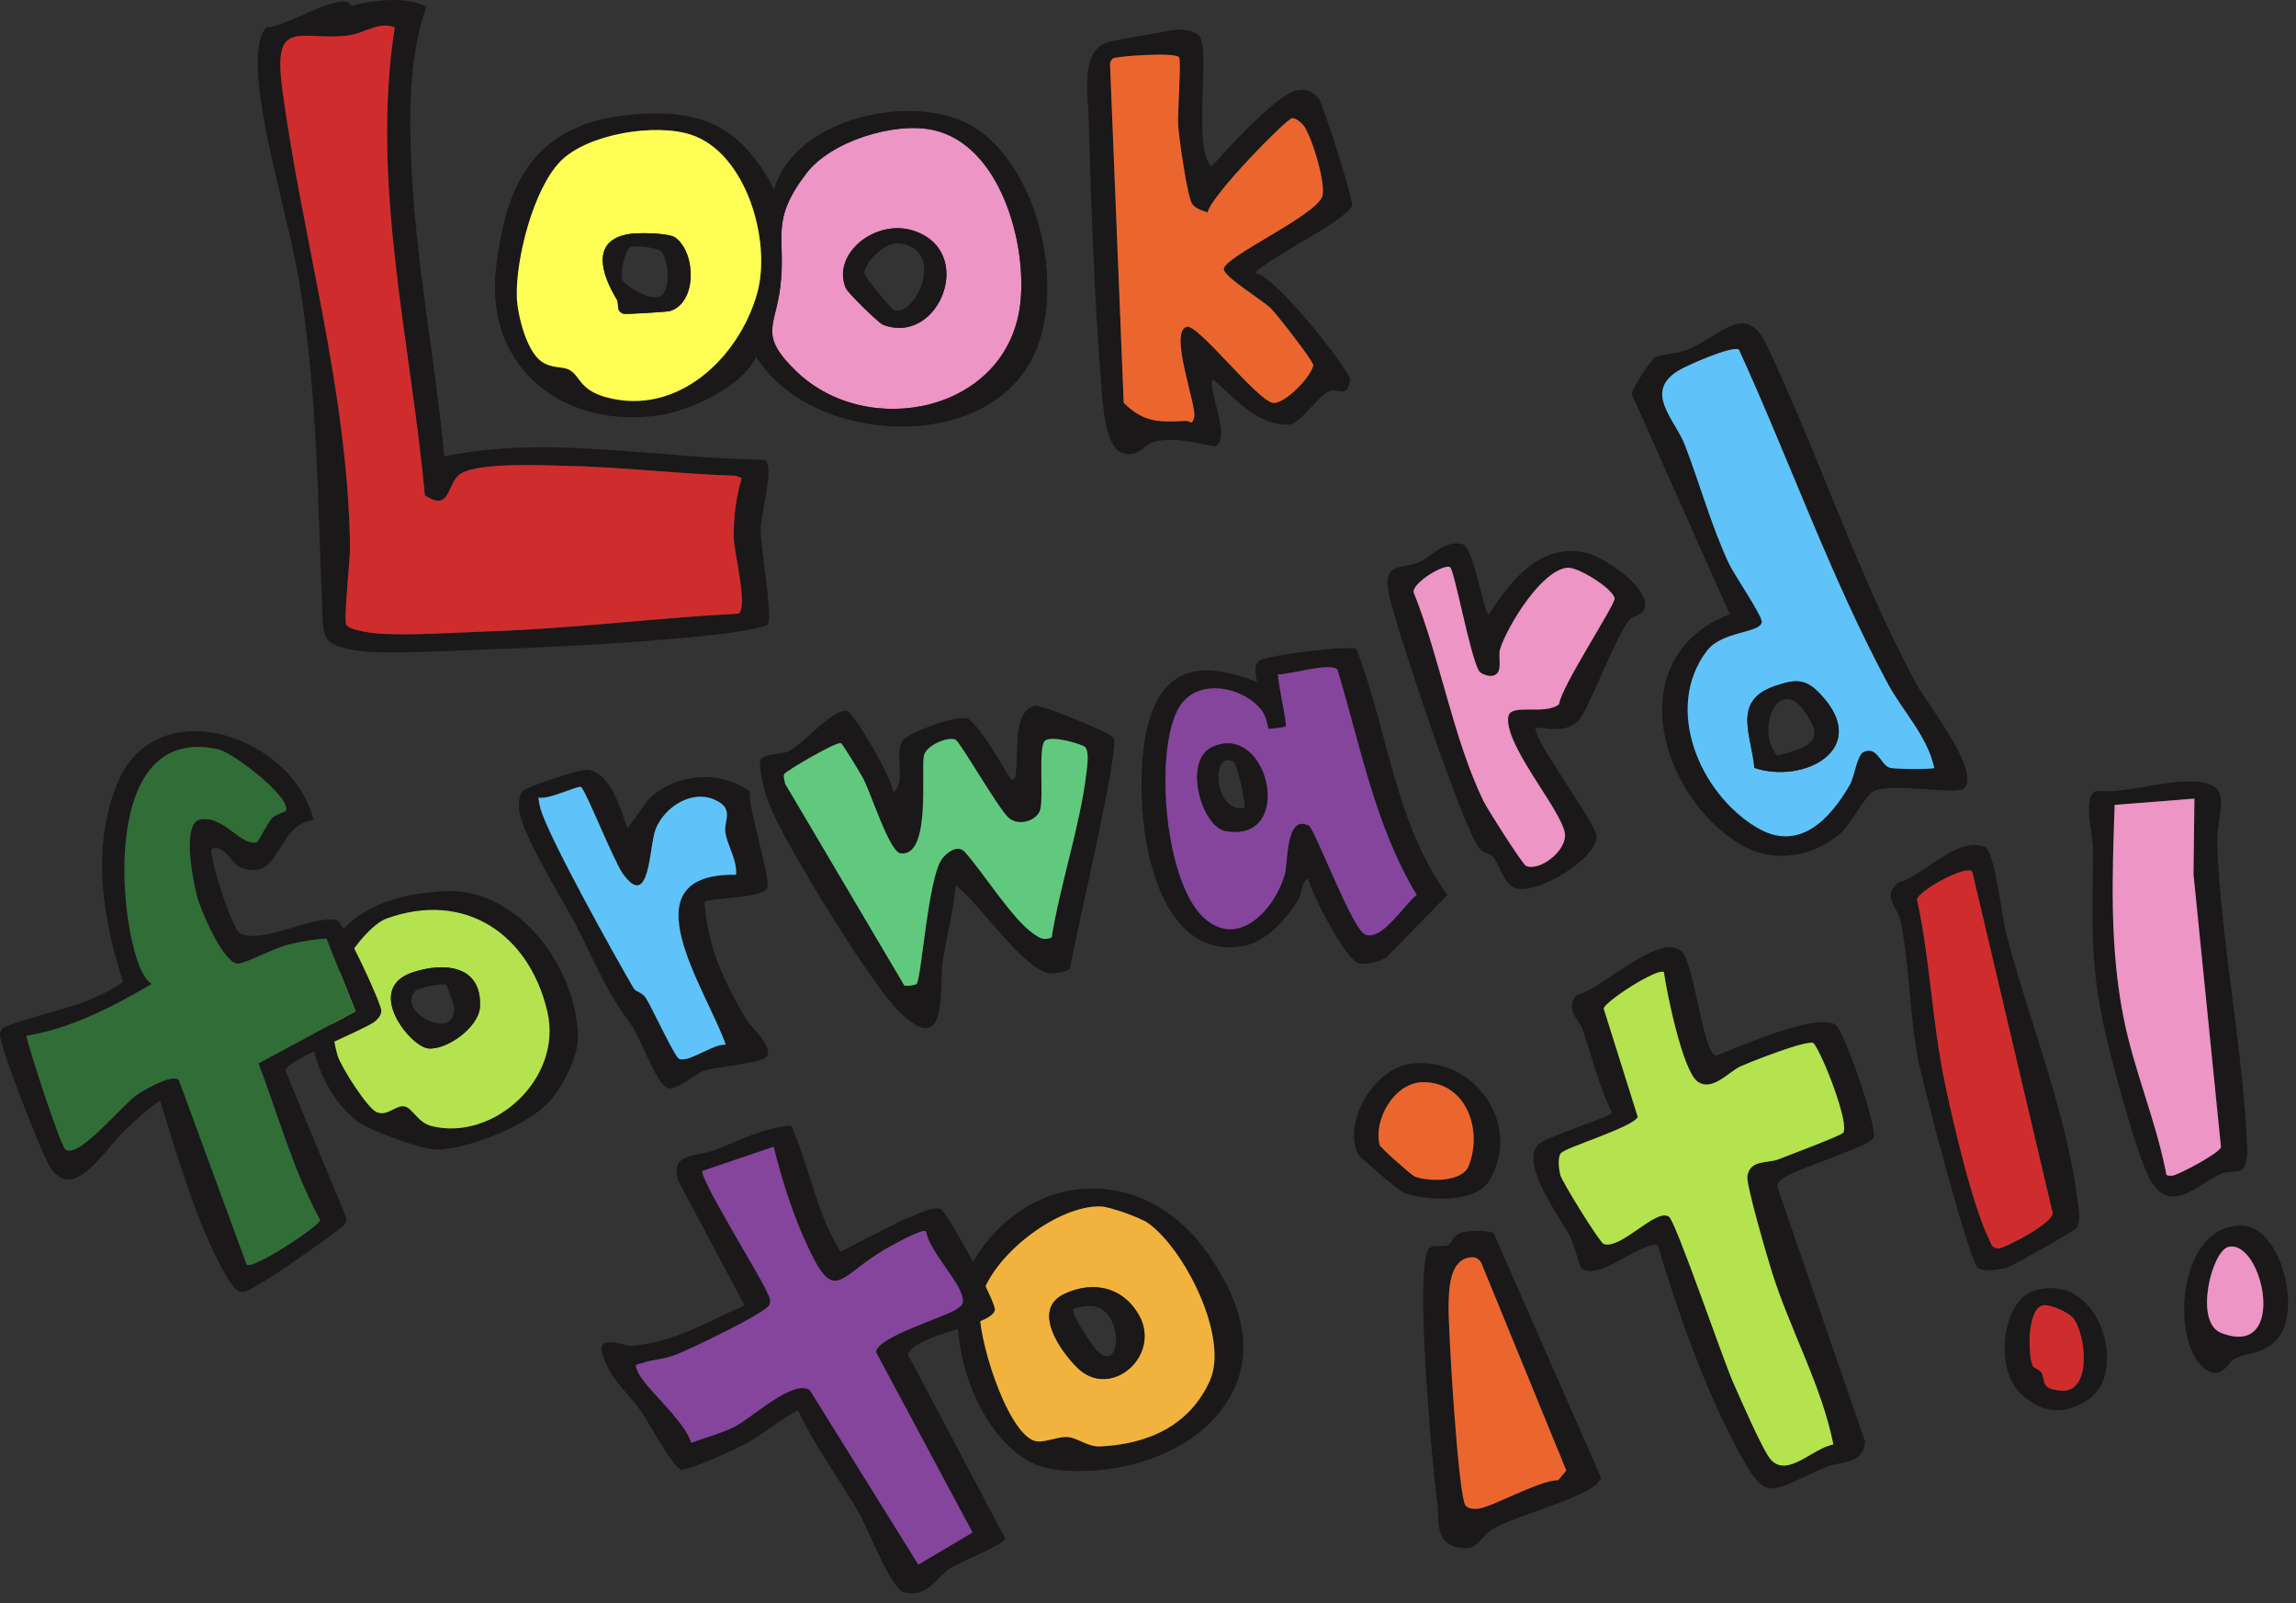 <svg width="159" height="111" viewBox="0 0 159 111" fill="none" xmlns="http://www.w3.org/2000/svg">
<rect x="0" y="0" width="159" height="111" fill="#333333" stroke="none"/>
<g clip-path="url(#clip0_409_19982)">
<path d="M114.794 86.185C113.39 86.084 110.716 88.717 109.517 87.809C109.421 87.737 108.948 86.014 108.701 85.552C108.006 84.248 105.183 80.482 106.565 79.207C107.13 78.686 111.343 77.395 111.635 77.058C110.76 75.212 110.254 73.254 109.621 71.323C109.37 70.558 108.369 70.013 109.142 68.91C110.889 68.555 114.902 64.487 116.446 65.87C117.353 66.682 117.899 72.931 118.838 73.088C120.469 72.482 125.722 70.1 127.113 70.944C127.678 71.287 130.019 78.037 129.749 78.759C129.516 79.381 124.105 81 123.43 81.604C123.246 81.77 123.064 81.885 123.078 82.17L129.161 99.822C129.008 101.437 127.475 101.139 126.448 101.575C122.323 103.327 122.383 104.299 120.064 99.852C117.854 95.616 116.174 90.756 114.795 86.184L114.794 86.185ZM115.231 67.315C114.856 66.937 111.115 69.354 111.055 69.826L113.414 77.323C113.135 78.037 108.389 79.444 108.084 79.846C107.856 80.145 107.953 80.943 108.048 81.337C108.16 81.804 110.786 86.03 111.053 86.125C112.257 86.547 114.725 83.584 115.585 84.249C116.07 84.624 119.308 94.099 120.013 95.691C120.478 96.743 122.074 100.44 122.636 101.06C123.8 102.343 125.57 100.225 126.964 100.014C126.162 95.953 123.981 92.105 122.718 88.095C122.403 87.097 120.9 81.999 121.01 81.402C121.22 80.268 122.403 80.561 123.153 80.268C123.781 80.021 127.492 78.624 127.639 78.431C128.102 77.826 126.234 73.006 125.584 72.213C125.045 72.004 121.331 73.479 120.549 73.822C119.726 74.183 118.546 75.634 117.538 74.863C116.53 74.092 115.433 68.792 115.231 67.315Z" fill="#1A1819"/>
<path d="M115.231 67.316C115.433 68.793 116.527 74.088 117.538 74.862C118.55 75.636 119.726 74.183 120.549 73.821C121.33 73.478 125.045 72.003 125.584 72.212C126.234 73.005 128.102 77.825 127.639 78.43C127.492 78.623 123.783 80.02 123.153 80.267C122.403 80.56 121.22 80.267 121.01 81.401C120.9 81.999 122.403 87.097 122.718 88.094C123.981 92.106 126.162 95.952 126.964 100.014C125.571 100.225 123.8 102.342 122.636 101.059C122.074 100.439 120.478 96.742 120.013 95.69C119.308 94.098 116.07 84.624 115.585 84.248C114.724 83.581 112.257 86.546 111.053 86.124C110.786 86.031 108.16 81.805 108.048 81.336C107.953 80.944 107.856 80.146 108.084 79.845C108.389 79.443 113.135 78.036 113.414 77.323L111.055 69.825C111.115 69.353 114.854 66.938 115.231 67.316Z" fill="#B4E34F"/>
<path d="M97.733 73.635C102.142 73.142 105.45 77.895 103.13 81.746C102.159 83.358 98.806 83.106 97.243 82.608C97.01 82.534 94.157 80.131 94.067 79.945C92.924 77.576 95.266 73.911 97.733 73.635ZM98.533 74.924C96.596 74.935 95.099 77.48 95.542 79.273C95.586 79.448 97.755 81.37 97.956 81.45C98.92 81.825 101.251 81.868 101.709 80.719C102.693 78.247 101.56 74.907 98.533 74.924Z" fill="#1A1819"/>
<path d="M103.445 85.4L110.87 102.301C110.651 103.516 104.91 104.915 103.431 105.832C102.204 106.594 102.451 107.481 100.822 107.093C99.362 106.746 99.7 105.294 99.522 103.969C99.194 101.547 97.924 87.628 98.957 86.458C99.258 86.117 99.92 86.381 100.288 86.207C100.494 86.109 100.618 85.56 101.118 85.368C101.588 85.188 103.107 85.143 103.445 85.4ZM101.726 87.066C100.361 87.301 100.336 89.327 100.314 90.408C100.285 91.908 100.985 103.804 101.509 104.262C101.728 104.451 101.985 104.464 102.26 104.462C103.161 104.458 106.57 102.461 107.907 102.481L108.467 101.808L102.649 87.606C102.479 87.152 102.216 86.981 101.725 87.065L101.726 87.066Z" fill="#1A1819"/>
<path d="M101.726 87.067C102.218 86.983 102.48 87.153 102.651 87.608L108.469 101.81L107.909 102.483C106.571 102.463 103.163 104.459 102.261 104.464C101.988 104.466 101.729 104.453 101.511 104.264C100.985 103.806 100.285 91.91 100.316 90.41C100.338 89.328 100.362 87.301 101.728 87.068L101.726 87.067Z" fill="#EB662F"/>
<path d="M98.534 74.924C101.562 74.907 102.691 78.246 101.708 80.718C101.25 81.868 98.918 81.825 97.955 81.449C97.753 81.37 95.584 79.448 95.541 79.272C95.097 77.479 96.596 74.935 98.534 74.924Z" fill="#EB662F"/>
<path d="M154.764 94.061C154.273 94.285 153.849 95.7 152.614 94.709C150.254 92.816 150.847 84.617 155.357 84.867C157.934 85.01 159.442 90.717 157.703 92.712C156.823 93.721 155.739 93.615 154.764 94.061ZM154.325 86.327C153.177 86.587 151.908 91.541 153.818 92.284C158.496 94.107 156.708 85.785 154.325 86.327Z" fill="#1A1819"/>
<path d="M151.393 54.105C155.044 54.043 153.439 55.999 153.547 58.592C153.834 65.516 155.393 72.854 155.63 79.858C155.476 81.691 154.78 80.834 153.734 81.298C152.22 81.968 150.36 84.109 148.962 81.782C147.978 80.144 146.104 73.003 145.645 70.828C144.697 66.344 144.928 63.26 144.945 58.8C144.949 57.83 144.162 55.003 145.208 54.755C147.265 54.922 149.4 54.142 151.393 54.108V54.105ZM151.966 55.29L146.443 55.725C146.27 60.688 146.086 65.578 147.063 70.478C147.771 74.025 149.224 77.406 149.95 80.951C150.065 81.231 149.837 81.445 150.444 81.393C150.836 81.359 153.758 79.807 153.804 79.415L151.902 60.532L151.966 55.29Z" fill="#1A1819"/>
<path d="M151.966 55.291L151.902 60.533L153.804 79.415C153.757 79.808 150.836 81.358 150.444 81.394C149.837 81.446 150.067 81.234 149.95 80.951C149.223 77.406 147.769 74.026 147.063 70.479C146.086 65.58 146.272 60.688 146.442 55.725L151.966 55.291Z" fill="#ED95C4"/>
<path d="M154.325 86.327C156.708 85.786 158.495 94.108 153.818 92.285C151.908 91.54 153.177 86.588 154.325 86.327Z" fill="#ED95C4"/>
<path d="M143.805 85.006C143.645 85.234 139.353 87.656 138.974 87.763C138.46 87.907 137.367 88.075 136.97 87.774C136.365 87.316 133.1 74.861 132.798 73.192C132.238 70.102 132.224 66.786 131.628 63.8C131.428 62.796 130.261 62.064 131.47 61.1C133.237 60.623 135.589 57.839 137.443 58.638C138.141 58.939 138.634 63.5 138.94 64.675C140.485 70.609 143.152 77.067 143.887 83.231C143.948 83.739 144.095 84.595 143.805 85.006ZM136.58 60.343C136.147 59.839 132.829 61.691 132.757 62.276C133.676 66.519 133.788 70.691 134.683 74.975C135.269 77.778 136.575 83.408 137.762 85.847C137.928 86.187 137.924 86.401 138.402 86.436C138.713 86.46 142.415 84.607 142.131 83.9L136.58 60.343Z" fill="#1A1819"/>
<path d="M139.944 96.496C138.135 94.818 138.585 90.074 140.874 89.365C145.406 87.962 147.425 94.979 144.649 96.872C142.953 98.028 141.399 97.848 139.944 96.496ZM143.548 91.229C143.259 90.877 141.94 90.263 141.461 90.376C140.372 90.635 140.434 93.814 140.763 94.556C140.842 94.733 141.247 94.818 141.372 95.03C141.7 95.584 141.22 96.164 142.742 96.279C144.897 96.444 144.472 92.359 143.548 91.229Z" fill="#1A1819"/>
<path d="M136.58 60.344L142.131 83.902C142.415 84.609 138.712 86.462 138.401 86.438C137.924 86.403 137.928 86.189 137.762 85.849C136.575 83.409 135.269 77.78 134.683 74.977C133.787 70.695 133.677 66.521 132.757 62.278C132.827 61.693 136.147 59.838 136.58 60.344Z" fill="#CF2D2D"/>
<path d="M143.547 91.229C144.472 92.359 144.897 96.444 142.742 96.279C141.222 96.164 141.7 95.584 141.372 95.03C141.247 94.818 140.842 94.734 140.763 94.556C140.434 93.814 140.372 90.635 141.461 90.376C141.94 90.263 143.259 90.876 143.547 91.229Z" fill="#CF2D2D"/>
<path d="M29.525 0.467C28.326 3.875 28.326 7.785 28.481 11.367C28.771 18.027 30.148 24.948 30.764 31.599C37.991 30.096 45.613 31.751 52.957 31.833C53.66 32.267 52.711 35.398 52.675 36.635C52.641 37.823 53.579 42.862 53.14 43.25C52.852 43.504 50.475 43.835 49.889 43.901C44.893 44.468 38.752 44.792 33.698 44.963C31.434 45.039 26.555 45.347 24.574 45.017C22.213 44.623 22.405 44.08 22.314 41.993C21.982 34.376 22.008 27.815 20.824 20.125C20.131 15.621 18.172 9.546 17.878 5.231C17.821 4.387 17.808 2.299 18.517 1.868C19.61 1.999 23.816 -0.781 24.328 0.403C24.328 0.403 27.705 -0.545 29.525 0.467ZM27.334 1.897C26.236 1.436 25.185 2.359 23.955 2.477C20.7 2.791 18.89 1.228 19.546 6.142C20.969 16.802 24.067 26.852 24.241 37.863C24.253 38.664 23.783 42.981 23.978 43.256C24.241 43.621 25.427 43.785 25.933 43.838C27.88 44.046 31.72 43.785 33.853 43.714C39.623 43.521 45.386 42.783 51.151 42.487C51.811 42.013 50.829 38.25 50.812 37.22C50.79 35.892 50.968 34.38 51.364 33.105L50.947 32.938C47.009 32.818 43.076 32.33 39.14 32.25C37.606 32.219 32.662 31.96 31.706 32.952C30.91 33.777 31.126 35.4 29.422 34.294C28.426 23.57 25.657 12.686 27.333 1.899L27.334 1.897Z" fill="#1A1819"/>
<path d="M27.335 1.897C25.659 12.684 28.428 23.569 29.424 34.292C31.128 35.398 30.911 33.775 31.708 32.95C32.664 31.959 37.606 32.219 39.142 32.249C43.078 32.328 47.011 32.817 50.949 32.936L51.366 33.104C50.97 34.379 50.792 35.89 50.814 37.218C50.831 38.248 51.813 42.012 51.153 42.485C45.387 42.781 39.625 43.521 33.855 43.712C31.72 43.784 27.881 44.043 25.935 43.836C25.431 43.782 24.243 43.619 23.98 43.255C23.783 42.98 24.255 38.662 24.243 37.862C24.069 26.85 20.971 16.8 19.548 6.14C18.893 1.228 20.702 2.789 23.957 2.476C25.189 2.358 26.238 1.435 27.336 1.896L27.335 1.897Z" fill="#CF2D2D"/>
<path d="M83.888 11.546C84.966 10.322 88.112 6.915 89.476 6.372C90.207 6.08 90.73 6.197 91.288 6.772C91.592 7.086 93.735 13.84 93.628 14.216C93.334 15.249 87.898 17.784 86.893 18.907C88.28 18.966 93.544 25.768 93.488 26.264C93.331 27.648 92.674 26.841 92.022 27.1C91.26 27.403 90.045 29.37 89.254 29.396C87.071 29.468 85.477 27.566 84.026 26.272C83.433 26.534 85.338 30.332 84.175 30.884C83.976 30.979 81.331 30.105 79.834 30.617C79.124 30.861 78.816 31.765 77.656 31.32C76.458 30.859 76.34 27.533 76.239 26.289C75.783 20.693 75.549 13.794 75.386 8.13C75.335 6.378 74.846 3.502 76.703 2.923C76.961 2.842 81.238 2.059 81.482 2.054C82.012 2.044 82.56 2.078 82.988 2.434C83.92 3.209 82.509 10.156 83.891 11.546H83.888ZM83.635 14.711C83.241 14.568 82.842 14.481 82.564 14.126C82.22 13.684 81.646 9.538 81.587 8.69C81.53 7.861 81.818 4.228 81.648 3.966C81.398 3.583 77.263 3.904 77.076 4.04C76.956 4.127 76.902 4.264 76.868 4.403L77.816 27.889C79.213 29.282 80.318 29.235 82.113 29.14C82.409 29.125 82.56 29.511 82.701 28.849C82.869 28.056 80.921 22.952 82.186 22.623C82.954 22.423 86.969 27.623 88.112 27.882C88.922 28.065 90.841 26.036 90.944 25.284C90.976 25.04 88.421 21.75 88.01 21.354C87.337 20.707 84.597 19.083 84.754 18.572C85.03 17.68 90.863 15.026 91.536 13.679C91.918 12.917 90.806 9.298 90.238 8.643C90.059 8.437 89.679 8.136 89.454 8.189C89.026 8.289 83.792 13.619 83.635 14.711Z" fill="#1A1819"/>
<path d="M83.635 14.711C83.792 13.618 89.028 8.288 89.456 8.188C89.681 8.136 90.061 8.438 90.24 8.643C90.808 9.298 91.92 12.917 91.538 13.679C90.863 15.025 85.03 17.68 84.755 18.572C84.597 19.081 87.339 20.707 88.012 21.354C88.423 21.749 90.978 25.04 90.946 25.284C90.843 26.036 88.924 28.065 88.114 27.882C86.971 27.625 82.956 22.423 82.188 22.623C80.924 22.953 82.871 28.056 82.703 28.849C82.562 29.513 82.41 29.125 82.115 29.14C80.32 29.235 79.215 29.281 77.817 27.888L76.87 4.403C76.904 4.263 76.96 4.127 77.078 4.04C77.265 3.903 81.4 3.581 81.65 3.966C81.82 4.226 81.532 7.861 81.589 8.69C81.648 9.538 82.222 13.682 82.566 14.126C82.843 14.481 83.241 14.568 83.635 14.711Z" fill="#EB662F"/>
<path d="M64.587 8.995C69.254 9.985 71.132 16.83 70.659 20.997C69.806 28.529 60.097 30.501 55.139 25.703C52.52 23.168 53.696 22.666 54.039 19.851C54.461 16.389 53.263 15.398 55.828 12.019C57.522 9.787 61.904 8.426 64.587 8.995ZM63.205 15.955C60.572 15.145 57.562 17.616 58.581 19.967C58.715 20.273 60.836 22.362 61.146 22.482C65.048 23.99 67.666 17.328 63.203 15.955H63.205Z" fill="#ED95C4"/>
<path d="M63.204 15.954C67.668 17.326 65.047 23.989 61.147 22.481C60.837 22.362 58.715 20.272 58.583 19.966C57.562 17.616 60.572 15.146 63.204 15.954ZM62.173 16.843C61.313 16.773 59.884 18.116 59.849 18.924C59.839 19.142 61.748 21.423 61.931 21.479C63.443 21.935 65.592 17.124 62.173 16.843Z" fill="#1A1819"/>
<path d="M52.365 24.693C51.487 26.709 47.859 28.391 45.804 28.725C39.167 29.801 33.574 25.557 34.343 18.645C35.049 12.308 37.238 8.476 43.937 7.916C48.685 7.519 51.406 8.868 53.609 13.114C55.059 8.041 63.488 6.333 67.443 8.802C72.082 11.698 73.928 20.355 71.385 25.011C67.857 31.475 56.051 30.689 52.363 24.691L52.365 24.693ZM64.587 8.995C61.904 8.426 57.522 9.785 55.828 12.018C53.263 15.397 54.461 16.388 54.039 19.849C53.696 22.665 52.52 23.166 55.139 25.701C60.097 30.501 69.806 28.528 70.659 20.996C71.131 16.83 69.253 9.985 64.587 8.995ZM47.859 9.326C45.389 8.511 40.676 9.259 38.801 11.177C36.944 13.076 35.695 17.938 35.791 20.591C35.834 21.801 36.461 24.297 37.483 25.018C38.227 25.543 38.905 25.335 39.42 25.603C40.186 26.002 40.085 26.986 41.983 27.504C46.921 28.85 51.175 24.769 52.431 20.321C53.454 16.706 51.682 10.586 47.859 9.326Z" fill="#1A1819"/>
<path d="M47.86 9.326C51.681 10.585 53.454 16.704 52.432 20.321C51.175 24.768 46.921 28.85 41.983 27.504C40.087 26.987 40.188 26.002 39.42 25.603C38.905 25.335 38.227 25.543 37.484 25.018C36.461 24.297 35.835 21.801 35.791 20.591C35.697 17.939 36.945 13.077 38.801 11.177C40.677 9.259 45.388 8.511 47.86 9.326ZM42.707 20.723C42.901 21.044 42.614 21.531 43.179 21.722C43.333 21.773 46.207 21.594 46.4 21.535C48.277 20.958 48.209 17.519 46.778 16.456C46.321 16.116 44.205 16.101 43.587 16.198C40.864 16.63 41.673 19.016 42.707 20.723Z" fill="#FEFE55"/>
<path d="M42.707 20.722C41.672 19.015 40.864 16.631 43.587 16.198C44.204 16.1 46.32 16.114 46.778 16.456C48.209 17.518 48.277 20.958 46.4 21.535C46.206 21.594 43.331 21.772 43.179 21.721C42.614 21.53 42.901 21.043 42.707 20.722ZM45.808 20.458C46.463 19.979 46.306 17.911 45.748 17.375C45.462 17.102 43.748 17.009 43.629 17.095C43.317 17.318 42.878 19.067 43.093 19.38C43.472 19.931 45.165 20.93 45.808 20.458Z" fill="#1A1819"/>
<path d="M120.062 58.178C114.594 54.36 112.516 45.352 119.783 42.518L113.005 27.283C113.019 26.855 114.412 24.843 114.598 24.75C115.133 24.48 116.069 24.531 116.797 24.241C119.195 23.288 120.871 20.786 122.355 23.918C126.006 31.621 128.663 39.87 132.736 47.413C133.366 48.578 137.208 53.409 136.022 54.569C135.503 55.075 131.181 54.166 129.8 54.755C129.164 55.027 128.154 57.151 127.373 57.773C125.163 59.532 122.379 59.793 120.064 58.176L120.062 58.178ZM120.414 24.189C119.879 23.947 116.828 25.286 116.202 25.674C113.809 27.16 115.993 29.031 116.688 30.831C117.706 33.468 118.523 36.435 119.719 38.999C120.089 39.792 122.064 42.648 122.005 43.075C121.898 43.85 119.257 43.663 118.191 45.075C115.183 49.065 117.732 54.951 121.657 57.29C124.557 59.019 126.702 56.772 128.114 54.313C128.429 53.764 128.589 52.284 129.056 52.062C129.999 51.614 130.227 52.946 130.877 53.157C131.15 53.246 133.857 53.285 133.949 53.16C133.474 50.959 131.774 49.268 130.7 47.27C126.775 39.97 123.871 31.74 120.414 24.188V24.189Z" fill="#1A1819"/>
<path d="M120.414 24.19C123.871 31.74 126.775 39.971 130.7 47.272C131.774 49.268 133.474 50.961 133.949 53.162C133.857 53.286 131.152 53.248 130.877 53.159C130.227 52.948 129.997 51.614 129.056 52.064C128.589 52.286 128.429 53.766 128.114 54.315C126.702 56.772 124.558 59.019 121.657 57.292C117.732 54.954 115.183 49.066 118.191 45.076C119.257 43.664 121.897 43.851 122.005 43.077C122.063 42.65 120.089 39.794 119.719 39.001C118.523 36.438 117.704 33.47 116.688 30.833C115.993 29.032 113.81 27.161 116.202 25.676C116.827 25.288 119.879 23.949 120.414 24.191V24.19ZM122.898 47.501C119.918 48.519 121.297 50.908 121.491 53.165C124.923 54.315 129.613 51.847 126.085 48.081C125.033 46.958 124.355 47.003 122.898 47.501Z" fill="#5FC3F9"/>
<path d="M122.898 47.501C124.355 47.005 125.033 46.958 126.086 48.081C129.613 51.845 124.924 54.315 121.493 53.165C121.299 50.908 119.918 48.519 122.898 47.501ZM123.083 52.315C125.263 51.735 126.578 51.359 124.819 49.068C123.12 46.854 121.533 50.618 123.083 52.315Z" fill="#1A1819"/>
<path d="M103.068 42.57C104.662 40.215 106.607 37.538 109.862 38.282C111.066 38.558 113.75 40.408 113.91 41.689C114.035 42.694 113.109 42.539 112.793 42.958C111.741 44.348 109.896 49.432 109.248 49.967C108.334 50.721 107.425 50.428 106.371 50.376C105.951 50.963 110.509 56.91 110.558 57.88C110.638 59.434 106.466 61.968 104.941 61.488C104.119 61.229 103.869 59.912 103.405 59.322C103.227 59.094 102.736 59.104 102.448 58.734C101.264 57.223 96.748 43.666 96.21 41.242C95.674 38.83 97.111 39.449 98.31 38.907C99.256 38.481 99.919 37.423 101.222 37.662C102.041 37.812 102.58 41.706 103.068 42.57ZM100.426 39.275C100.051 38.99 97.766 40.37 97.899 41.019C99.708 45.516 100.639 51.145 102.729 55.458C102.988 55.992 105.433 59.841 105.679 59.949C106.618 60.362 108.593 58.862 108.36 57.641C108.045 55.978 104.162 51.561 104.449 49.631C104.595 48.644 106.982 49.564 107.969 48.754C108.103 47.552 111.874 41.852 111.812 41.433C111.713 40.761 109.291 39.244 108.546 39.308C106.761 39.458 104.409 43.315 103.887 44.924C103.689 45.535 104.19 46.696 103.281 46.8C103.074 46.823 102.544 46.674 102.409 46.435C101.799 45.36 100.721 39.5 100.426 39.275Z" fill="#1A1819"/>
<path d="M100.426 39.275C100.721 39.5 101.799 45.358 102.409 46.434C102.544 46.672 103.074 46.821 103.281 46.798C104.191 46.694 103.69 45.534 103.887 44.922C104.408 43.314 106.76 39.457 108.546 39.306C109.291 39.243 111.712 40.76 111.812 41.432C111.874 41.852 108.102 47.552 107.969 48.753C106.982 49.563 104.595 48.643 104.449 49.629C104.162 51.559 108.045 55.978 108.36 57.639C108.591 58.86 106.618 60.362 105.679 59.948C105.432 59.839 102.987 55.99 102.728 55.456C100.638 51.144 99.709 45.515 97.899 41.017C97.765 40.369 100.05 38.99 100.426 39.275Z" fill="#ED95C4"/>
<path d="M90.589 60.817C90.116 61.014 90.212 61.768 89.894 62.303C89.127 63.585 87.714 65.158 86.203 65.47C79.099 66.93 78.091 53.975 79.73 49.408C81.029 45.792 83.918 45.998 87.042 47.214C86.969 46.679 86.74 45.975 87.32 45.68C87.933 45.368 93.623 44.62 93.94 44.954C96.126 50.595 96.59 56.973 100.237 61.959L95.999 66.298C95.499 66.604 94.68 66.801 94.121 66.694C93.208 66.517 90.856 61.917 90.59 60.819L90.589 60.817ZM90.635 57.157C91.045 57.361 93.623 64.302 94.536 64.697C95.673 65.189 97.23 62.646 98.104 61.959C95.232 57.191 94.21 51.648 92.621 46.369C92.125 45.831 89.368 46.707 88.501 46.69C88.493 47.273 89.147 50.156 89.034 50.299C88.997 50.345 87.905 50.489 87.852 50.452C87.795 50.412 87.717 49.605 87.349 49.149C86.007 47.486 82.736 46.85 81.55 49.155C79.937 52.294 80.688 61.081 83.358 63.532C85.787 65.763 88.324 62.87 88.966 60.546C89.217 59.637 89.025 56.361 90.634 57.157H90.635Z" fill="#1A1819"/>
<path d="M90.635 57.157C89.025 56.359 89.219 59.636 88.967 60.545C88.323 62.869 85.787 65.763 83.359 63.532C80.689 61.081 79.938 52.292 81.551 49.155C82.737 46.849 86.009 47.487 87.351 49.149C87.718 49.605 87.796 50.411 87.853 50.452C87.906 50.489 89 50.346 89.035 50.298C89.147 50.154 88.494 47.273 88.502 46.69C89.369 46.707 92.126 45.83 92.622 46.368C94.211 51.648 95.233 57.191 98.105 61.959C97.23 62.646 95.674 65.189 94.537 64.697C93.624 64.303 91.044 57.36 90.635 57.157ZM83.939 51.724C81.905 52.672 83.221 57.241 84.865 57.532C89.751 58.4 87.855 49.901 83.939 51.724Z" fill="#85459D"/>
<path d="M83.939 51.724C87.855 49.901 89.751 58.4 84.865 57.532C83.221 57.241 81.904 52.672 83.939 51.724ZM85.377 52.698C83.803 52.019 84.093 56.332 86.184 55.938C86.301 55.761 85.697 52.835 85.377 52.698Z" fill="#1A1819"/>
<path d="M61.849 54.873C62.832 54.143 61.849 52.174 62.533 51.237C62.894 50.742 66.473 49.374 67.086 49.796C67.879 50.342 69.433 53.021 70.007 53.972C70.411 54.001 70.321 53.607 70.364 53.309C70.547 52.056 70.122 49.29 71.626 48.863C72.066 48.737 76.854 50.712 77.116 51.082C77.586 51.744 74.392 65.144 74.1 67.044C73.801 67.312 73.172 67.395 72.767 67.384C71.005 67.334 67.701 62.364 66.179 61.296C66.042 63.113 65.513 64.841 65.277 66.648C65.029 68.551 65.674 73.399 62.246 70.013C60.257 68.049 54.529 58.679 53.4 55.984C52.937 54.883 52.712 53.95 52.618 52.759C52.675 52.127 54.126 52.253 54.582 52.028C55.761 51.446 57.638 49.04 58.668 49.228C59.104 49.307 61.869 53.981 61.852 54.875L61.849 54.873ZM58.234 51.454C57.917 51.314 54.447 53.378 54.326 53.569C54.206 53.756 54.347 54.056 54.375 54.27L62.626 68.233C62.759 68.293 63.38 68.205 63.471 68.124C63.806 67.832 64.266 60.658 65.263 59.419C65.578 59.028 66.296 58.469 66.774 58.941C68.091 60.39 70.077 63.619 71.573 64.65C72.01 64.951 72.276 65.133 72.828 64.902C73.41 61.242 74.826 57.078 75.24 53.451C75.293 52.987 75.439 52.053 75.15 51.721C75 51.549 72.789 50.857 72.347 51.299C71.882 51.764 72.302 55.401 72.012 56.133C71.726 56.856 70.479 57.233 69.806 56.577C69.07 55.86 66.467 51.339 66.171 51.209C65.622 50.967 64.124 51.615 63.982 52.313C63.76 53.393 64.5 59.371 62.351 59.078C61.59 58.974 60.3 54.862 59.768 53.883C59.571 53.52 58.363 51.511 58.232 51.453L58.234 51.454Z" fill="#1A1819"/>
<path d="M58.234 51.454C58.366 51.513 59.573 53.522 59.77 53.885C60.3 54.863 61.591 58.975 62.353 59.079C64.5 59.373 63.761 53.395 63.983 52.315C64.126 51.619 65.623 50.969 66.172 51.211C66.469 51.341 69.072 55.863 69.807 56.578C70.481 57.235 71.728 56.858 72.013 56.135C72.304 55.401 71.882 51.764 72.349 51.301C72.792 50.858 75.003 51.55 75.152 51.722C75.441 52.054 75.295 52.99 75.242 53.452C74.828 57.08 73.411 61.244 72.829 64.903C72.276 65.135 72.012 64.953 71.574 64.652C70.079 63.62 68.093 60.392 66.776 58.943C66.3 58.471 65.58 59.031 65.265 59.421C64.267 60.66 63.81 67.832 63.473 68.126C63.38 68.206 62.759 68.295 62.627 68.234L54.377 54.272C54.347 54.056 54.208 53.758 54.327 53.57C54.448 53.38 57.919 51.316 58.235 51.456L58.234 51.454Z" fill="#61C97E"/>
<path d="M84.623 97.561C82.144 100.918 76.979 102.294 72.894 101.718C67.997 101.028 64.894 92.241 66.985 88.088C70.552 81.002 79.141 80.157 83.764 86.957C86.094 90.382 87.191 94.085 84.625 97.562L84.623 97.561ZM79.485 84.667C78.965 84.302 76.88 83.556 76.255 83.53C73.144 83.396 68.217 87.262 67.849 90.379C67.612 92.39 69.677 99.073 71.612 99.748C72.203 99.954 73.118 99.483 73.829 99.489C74.62 99.497 75.262 100.192 76.221 100.142C79.541 99.975 82.385 98.681 83.778 95.601C85.138 92.593 82.007 86.436 79.485 84.667Z" fill="#1A1819"/>
<path d="M79.485 84.667C82.008 86.436 85.14 92.593 83.78 95.601C82.386 98.681 79.543 99.975 76.223 100.142C75.264 100.19 74.622 99.495 73.83 99.489C73.12 99.483 72.204 99.953 71.613 99.748C69.679 99.073 67.614 92.391 67.851 90.379C68.219 87.262 73.146 83.396 76.257 83.53C76.88 83.556 78.966 84.302 79.485 84.667ZM73.716 89.579C71.401 90.662 73.436 93.555 74.626 94.711C76.935 96.954 80.498 93.819 78.84 90.994C77.717 89.079 75.669 88.663 73.714 89.577L73.716 89.579Z" fill="#F2B33E"/>
<path d="M73.715 89.579C75.67 88.663 77.716 89.079 78.841 90.995C80.5 93.819 76.936 96.954 74.627 94.712C73.438 93.556 71.402 90.663 73.717 89.58L73.715 89.579ZM74.339 90.623C74.131 90.936 75.605 93.122 75.942 93.476C77.687 95.308 77.884 90.655 75.624 90.415C75.349 90.385 74.396 90.536 74.339 90.623Z" fill="#1A1819"/>
<path d="M54.786 77.93C56.06 80.775 56.53 83.993 58.209 86.662L62.651 84.392C63.325 84.234 64.543 83.43 65.176 83.726C65.539 83.897 69.073 90.217 68.89 90.737C68.496 91.859 63.623 92.262 62.862 93.761L69.615 106.527C69.61 106.881 66.535 108.132 65.888 108.519C64.84 109.148 64.249 110.668 62.613 110.241C61.678 109.998 60.127 105.86 59.504 104.774C58.138 102.39 56.434 100.177 55.283 97.664C55.105 97.559 52.342 99.585 51.794 99.878C51.077 100.261 47.633 101.873 47.146 101.738C46.578 101.582 44.93 98.476 44.384 97.689C43.412 96.287 42.192 95.533 41.679 93.565C41.371 92.389 43.429 93.212 43.678 93.19C46.699 92.939 48.869 91.562 51.564 90.377L46.997 81.796C46.314 79.772 48.25 80.102 49.434 79.649C51.186 78.978 52.874 78.07 54.783 77.929L54.786 77.93ZM53.578 79.395L48.652 81.066C48.362 81.481 52.661 88.356 53.102 89.429C53.232 89.746 53.431 89.932 53.283 90.332C53.074 90.898 47.74 93.429 46.778 93.806C45.998 94.112 45.185 94.122 44.487 94.371C44.128 94.498 43.899 94.35 44.138 94.917C44.642 96.107 47.369 98.275 47.869 99.889C48.823 99.537 49.988 99.223 50.879 98.773C52.084 98.165 54.914 95.46 56.082 96.248L63.592 108.324L67.348 106.102L60.662 93.614C60.749 92.537 65.477 91.192 66.298 90.604C66.627 90.37 66.746 90.269 66.661 89.836C66.434 88.675 64.363 86.644 64.123 85.24C63.833 85.078 62.067 86.067 61.641 86.299C57.908 88.311 57.871 90.763 55.598 85.554C54.755 83.622 54.081 81.447 53.576 79.396L53.578 79.395Z" fill="#1A1819"/>
<path d="M53.578 79.395C54.084 81.446 54.757 83.62 55.6 85.553C57.873 90.762 57.91 88.311 61.642 86.297C62.071 86.066 63.835 85.076 64.125 85.239C64.364 86.643 66.436 88.676 66.663 89.835C66.748 90.269 66.629 90.368 66.3 90.603C65.478 91.191 60.749 92.536 60.664 93.612L67.35 106.101L63.594 108.323L56.084 96.246C54.914 95.458 52.084 98.166 50.88 98.772C49.99 99.222 48.825 99.535 47.871 99.888C47.371 98.274 44.644 96.105 44.139 94.915C43.901 94.351 44.13 94.498 44.489 94.369C45.187 94.12 46.001 94.11 46.78 93.805C47.74 93.428 53.076 90.897 53.285 90.331C53.432 89.932 53.234 89.746 53.103 89.428C52.663 88.355 48.364 81.482 48.654 81.064L53.58 79.394L53.578 79.395Z" fill="#85459D"/>
<path d="M43.444 57.372L44.886 55.37C46.696 53.562 49.841 53.261 51.915 54.788C51.797 55.94 53.415 60.917 53.128 61.49C52.79 62.165 49.644 62.137 48.792 62.416C48.95 65.463 50.162 68.026 51.69 70.589C52.013 71.129 53.542 72.452 53.127 73.124C52.827 73.606 49.602 73.868 48.852 74.097C48.092 74.329 47.009 75.437 46.302 75.345C45.5 75.24 44.373 71.836 43.703 70.93C41.822 68.381 41.367 66.934 39.915 64.11C38.975 62.283 36.011 57.594 35.938 55.961C35.923 55.635 35.951 54.96 36.207 54.752C36.609 54.426 40.16 53.235 40.697 53.298C42.275 53.484 43.024 56.099 43.447 57.374L43.444 57.372ZM40.233 54.482C40.019 54.37 37.926 55.408 37.287 55.216C37.312 55.459 37.35 55.7 37.416 55.94C37.943 57.891 42.594 66.226 43.88 68.421C44.043 68.701 44.46 68.663 44.744 69.123C45.179 69.826 46.721 73.155 47.014 73.302C47.656 73.623 49.408 72.235 50.261 72.334C48.943 68.513 43.21 60.443 50.976 60.562C51.038 59.533 50.437 58.652 50.25 57.752C50.061 56.845 50.902 56.06 49.582 55.411C47.965 54.617 46.047 55.835 45.416 57.371C44.94 58.531 45.036 63.128 43.134 60.494C42.507 59.625 40.528 54.637 40.233 54.482Z" fill="#1A1819"/>
<path d="M40.233 54.483C40.528 54.638 42.507 59.624 43.134 60.493C45.036 63.129 44.94 58.53 45.416 57.37C46.047 55.834 47.965 54.616 49.582 55.41C50.902 56.059 50.062 56.844 50.25 57.752C50.438 58.651 51.038 59.534 50.976 60.561C43.21 60.443 48.942 68.514 50.261 72.333C49.408 72.232 47.656 73.622 47.014 73.301C46.719 73.154 45.179 69.825 44.744 69.122C44.46 68.662 44.043 68.7 43.88 68.421C42.594 66.225 37.943 57.889 37.415 55.939C37.35 55.7 37.311 55.459 37.287 55.215C37.926 55.407 40.019 54.371 40.233 54.483Z" fill="#5FC3F9"/>
<path d="M38.132 76.172C36.672 77.866 32.517 79.539 30.29 79.595C29.276 79.62 25.625 78.278 24.779 77.649C21.934 75.539 20.523 70.455 21.915 67.211C23.619 63.238 26.535 61.955 30.733 61.701C35.865 61.391 39.977 67.031 40.023 71.827C40.035 73.139 38.968 75.203 38.132 76.172ZM26.774 63.595C25.305 64.127 23.046 67.46 22.889 69.003C22.784 70.032 23.079 72.056 23.372 73.059C23.601 73.845 25.432 76.715 26.079 76.995C26.816 77.313 27.343 76.538 27.958 76.593C28.55 76.644 28.893 77.716 29.894 77.963C34.201 79.024 38.979 74.669 37.907 70.052C36.661 64.681 32.187 61.636 26.774 63.595Z" fill="#1A1819"/>
<path d="M26.774 63.595C32.189 61.636 36.663 64.681 37.907 70.054C38.978 74.671 34.199 79.026 29.894 77.964C28.893 77.718 28.551 76.646 27.958 76.594C27.344 76.54 26.815 77.314 26.079 76.996C25.432 76.717 23.6 73.847 23.372 73.06C23.08 72.058 22.785 70.034 22.89 69.005C23.048 67.46 25.305 64.127 26.774 63.595ZM28.557 67.326C25.22 68.456 28.367 72.418 29.632 72.581C30.893 72.744 33.163 71.13 33.239 69.713C33.392 66.807 30.723 66.594 28.558 67.326H28.557Z" fill="#B4E34F"/>
<path d="M28.557 67.326C30.721 66.594 33.391 66.807 33.237 69.713C33.163 71.131 30.892 72.744 29.631 72.581C28.366 72.418 25.22 68.456 28.557 67.326ZM30.878 68.175C30.689 68.057 29.041 68.352 28.804 68.579C27.31 70.003 31.595 72.251 31.452 69.736C31.439 69.511 30.949 68.219 30.878 68.175Z" fill="#1A1819"/>
<path d="M21.706 56.769C19.023 57.127 19.487 61.22 16.591 60.027C16.09 59.821 15.576 58.448 14.656 58.763C14.408 59.143 16.069 64.373 16.647 64.633C18.265 65.365 21.451 63.4 23.304 63.688C23.826 63.896 26.451 69.542 26.408 70.013C26.382 70.313 26.161 70.566 25.929 70.744C25.142 71.343 19.777 73.422 19.757 74.114L23.87 84.038C23.98 84.271 24.016 84.494 23.892 84.735C23.736 85.036 19.026 88.295 18.361 88.666C16.778 89.547 16.642 90.008 15.626 88.261C13.7 84.95 12.219 79.874 11.083 76.177C10.227 76.801 9.422 77.519 8.655 78.251C7.104 79.733 4.887 83.655 3.258 80.414C2.704 79.306 -0.121 72.271 0.005 71.566C0.084 71.126 0.299 71.104 0.656 70.974C3.27 70.016 6.176 69.658 8.525 67.975C7.091 63.552 6.327 58.752 8.103 54.299C10.742 47.681 20.306 50.926 21.706 56.769ZM19.788 56.148C20.243 55.278 16.194 52.115 15.087 51.874C7.883 50.312 8.109 60.818 9.172 65.249C9.394 66.177 9.749 67.593 10.508 68.127C7.862 69.669 4.96 71.21 1.831 71.712C2.021 72.69 4.2 79.354 4.542 79.593C5.476 80.245 8.509 76.418 9.583 75.727C10.062 75.418 11.958 74.308 12.393 74.787L17.087 87.563C17.591 87.884 22.165 84.846 22.17 84.474C20.306 81.027 19.285 77.269 17.902 73.624L24.624 70.015L22.61 64.987C21.774 65.021 20.942 65.182 20.125 65.362C19.048 65.6 17.253 66.591 16.544 66.717C15.548 66.892 13.902 63.038 13.654 62.096C13.406 61.155 12.529 56.972 13.874 56.735C15.516 56.445 16.673 58.598 17.782 58.316C17.878 58.291 18.564 56.926 18.834 56.648C19.098 56.377 19.765 56.198 19.79 56.15L19.788 56.148Z" fill="#1A1819"/>
<path d="M19.788 56.148C19.763 56.197 19.096 56.377 18.833 56.647C18.563 56.923 17.877 58.289 17.781 58.314C16.67 58.597 15.514 56.443 13.873 56.733C12.528 56.971 13.406 61.155 13.652 62.095C13.899 63.035 15.547 66.891 16.543 66.715C17.252 66.59 19.048 65.598 20.123 65.361C20.941 65.181 21.773 65.019 22.609 64.985L24.622 70.013L17.9 73.622C19.284 77.268 20.303 81.025 22.168 84.473C22.163 84.845 17.59 87.883 17.086 87.561L12.391 74.786C11.957 74.308 10.061 75.417 9.582 75.726C8.509 76.416 5.476 80.243 4.541 79.592C4.198 79.353 2.02 72.686 1.829 71.711C4.96 71.208 7.861 69.668 10.506 68.125C9.748 67.592 9.392 66.174 9.17 65.248C8.108 60.817 7.881 50.31 15.086 51.873C16.194 52.113 20.241 55.277 19.787 56.147L19.788 56.148Z" fill="#316D37"/>
</g>
<defs>
<clipPath id="clip0_409_19982">
<rect width="158.449" height="110.318" fill="white"/>
</clipPath>
</defs>
</svg>
